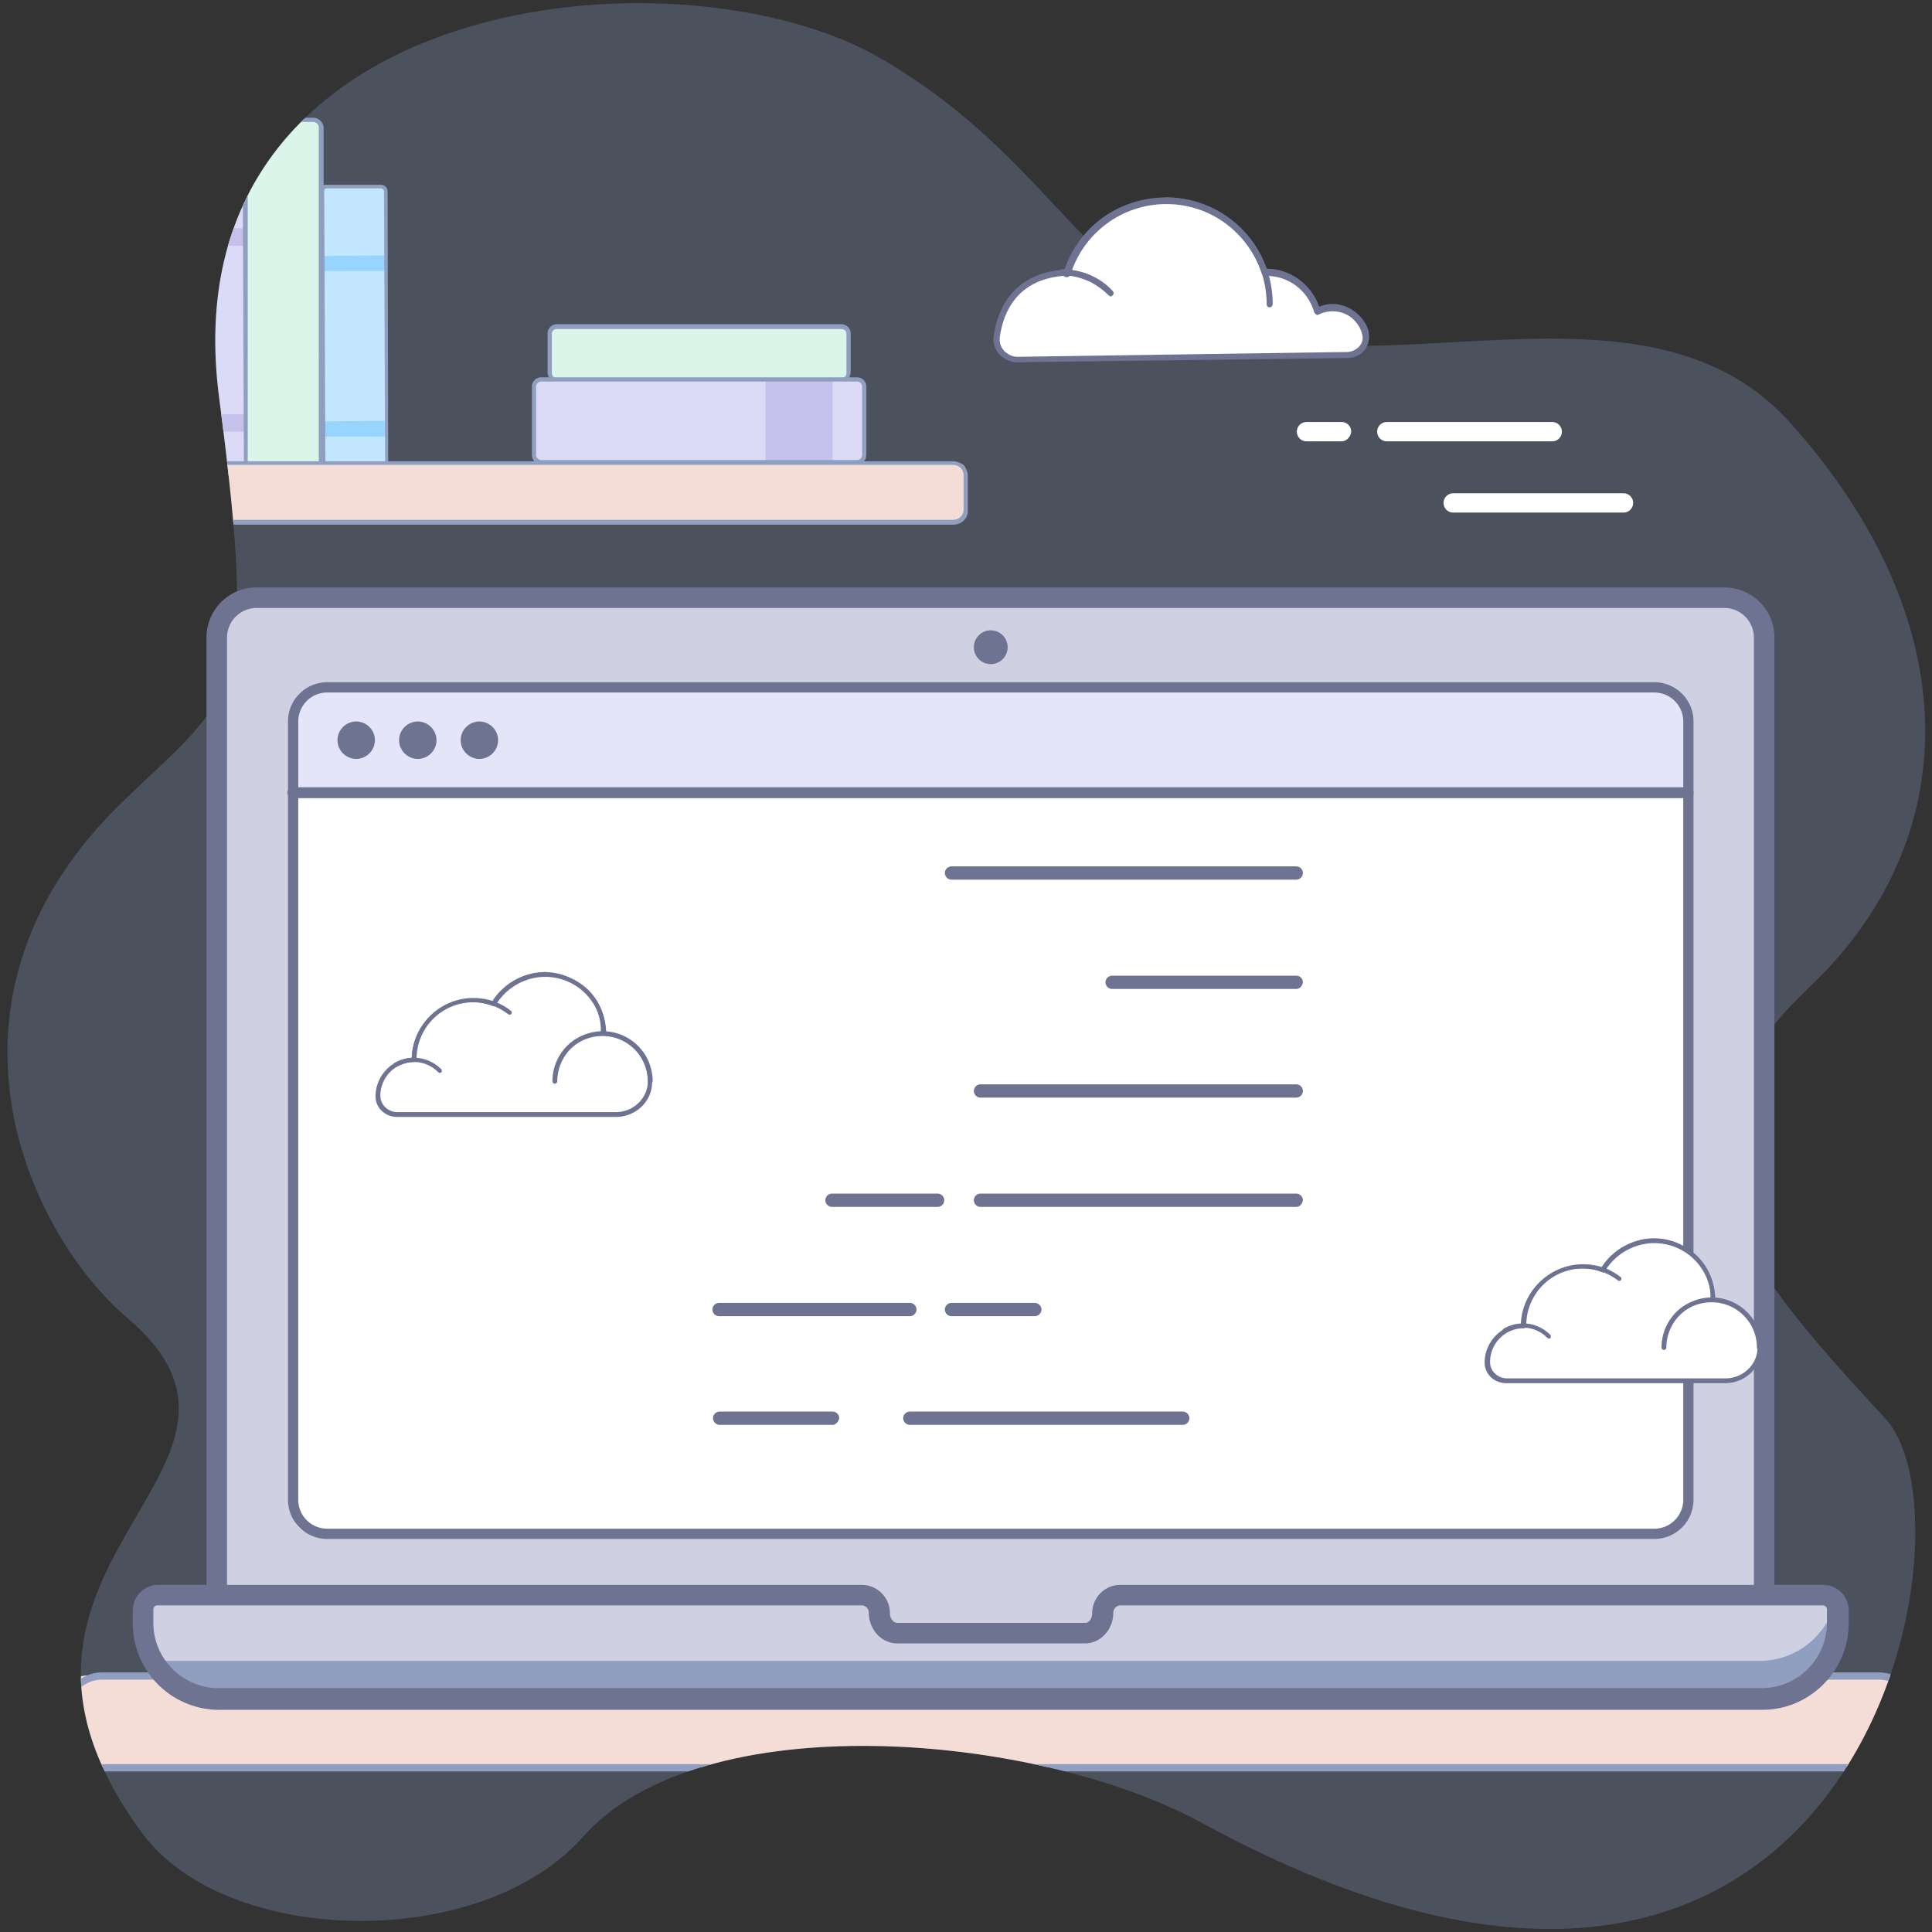 <svg xmlns="http://www.w3.org/2000/svg" xmlns:xlink="http://www.w3.org/1999/xlink" viewBox="0 0 320 320" xmlns:v="https://vecta.io/nano"><rect x="0" y="0" width="320" height="320" fill="#333333" stroke="none"/><path d="M216.5 57c26.9 2.1 60.4-8.8 80 13 30 33.5 28.5 69.4 3.4 93.3-27.5 26.2-13.3 43.9 12.4 71.7 16.3 17.7-4.4 126.2-113.1 67-27.8-15.2-83.2-19.7-102.6 2.2-17 19.2-59.1 18.2-73-.5-33-44.8 27.2-60.1-2.5-85.4-16.5-14-34.6-52.9-.7-85.6 18.4-17.8 22.5-16.3 15.9-66.8C27.4-1.8 112.9-9.7 146.1 9.8c32.9 19.3 34 44.4 70.4 47.2z" opacity=".25" fill="#94b3de"/><path d="M226.2 55s0-.1 0 0c-.5-1.9-1.9-3.3-3.7-3.9-1.6-.5-3.1-.3-4.3.4-1-3.7-4.4-6.5-8.4-6.5h-.3c-2.3-6.9-8.7-11.8-16.3-11.8-7.7 0-14.2 5.1-16.4 12.1-.3 0-.5-.1-.8-.1-8 .8-10.2 6.5-10.8 10.5-.3 2 1.4 3.8 3.4 3.8l54.6-.8c1.9-.1 3.4-1.8 3-3.7z" fill="#fff"/><g fill="#6e7392"><path d="M168.5 60c-1.1 0-2.2-.5-3-1.3-.7-.8-1.1-2-.9-3.1.5-3.7 2.7-10.1 11.2-10.9h.5c2.4-7.2 9.1-12 16.8-12 7.5 0 14.2 4.7 16.7 11.8 3.9 0 7.4 2.6 8.7 6.3 1.4-.6 2.8-.6 4.2-.1 1.9.7 3.5 2.3 4 4.2v.1c.2 1 0 2-.6 2.9-.7.9-1.8 1.4-2.9 1.4l-54.7.7zm7.5-14.3c-7.5.7-9.8 5.9-10.4 10.1-.1.8.1 1.6.7 2.3.6.6 1.4 1 2.2 1l54.6-.8c.8 0 1.6-.4 2.1-1s.6-1.3.4-2l.5-.1-.5.1c-.4-1.6-1.7-3-3.3-3.5-1.3-.4-2.7-.3-3.9.3-.1.1-.3.1-.4 0l-.3-.3c-1-3.6-4.2-6.1-7.9-6.1h-.3c-.2 0-.4-.1-.5-.4-2.3-6.9-8.6-11.5-15.8-11.5-7.3 0-13.7 4.7-15.9 11.7-.1.2-.3.4-.5.4h-.3c-.3-.2-.4-.2-.5-.2z"/><path d="M184 49.1a.76.76 0 0 1-.4-.2c-.9-.9-1.9-1.6-3-2.2-1.5-.7-3.1-1.1-4.7-1.1a.47.47 0 0 1-.5-.5.47.47 0 0 1 .5-.5c1.8 0 3.6.4 5.2 1.2 1.2.6 2.3 1.4 3.2 2.4.2.2.2.5 0 .7-.1.1-.2.2-.3.2zm34 2.2a.55.55 0 0 1-.5-.3c-1.2-3.3-4.3-5.4-7.8-5.4a.47.47 0 0 1-.5-.5.47.47 0 0 1 .5-.5 9.31 9.31 0 0 1 8.7 6.1c.1.3 0 .6-.3.7 0-.2-.1-.1-.1-.1z"/><path d="M210.3 50.9a.47.47 0 0 1-.5-.5c0-9.2-7.5-16.7-16.7-16.7a.47.47 0 0 1-.5-.5.47.47 0 0 1 .5-.5 17.67 17.67 0 0 1 17.7 17.7c0 .2-.2.5-.5.5z"/></g><defs><path id="A" d="M216.5 57c26.9 2.1 60.4-8.8 80 13 30 33.5 28.5 69.4 3.4 93.3-27.5 26.2-13.3 43.9 12.4 71.7 16.3 17.7-4.4 126.2-113.1 67-27.8-15.2-83.2-19.7-102.6 2.2-17 19.2-59.1 18.2-73-.5-33-44.8 27.2-60.1-2.5-85.4-16.5-14-34.6-52.9-.7-85.6 18.4-17.8 22.5-16.3 15.9-66.8C27.4-1.8 112.9-9.7 146.1 9.8c32.9 19.3 34 44.4 70.4 47.2z"/><path id="B" d="M62.1 122.6a3.12 3.12 0 0 1-3.1 3.1 3.12 3.12 0 0 1-3.1-3.1 3.12 3.12 0 0 1 3.1-3.1 3.12 3.12 0 0 1 3.1 3.1z"/><path id="C" d="M102 184.7c3.1 0 5.7-2.4 5.7-5.5v-.1c0-4.3-3.4-7.8-7.7-7.9h0c.2-3.6-1.7-7-5-8.6-5.5-2.7-10.9-.5-13.3 3.7-1-.4-2.1-.6-3.3-.6a9.82 9.82 0 0 0-9.8 9.8 6.02 6.02 0 0 0-6 6c0 1.7 1.5 3.1 3.2 3.1l36.2.1z"/><path id="D" d="M107.7 179.5c-.2 0-.4-.2-.4-.4 0-4.2-3.4-7.5-7.5-7.5-1.8 0-3.5.6-4.8 1.7-1.7 1.4-2.7 3.6-2.7 5.8 0 .2-.2.4-.4.4s-.4-.2-.4-.4c0-2.5 1.1-4.8 3-6.4 1.5-1.2 3.4-1.9 5.3-1.9a8.28 8.28 0 0 1 8.3 8.3c0 .2-.2.4-.4.4z"/></defs><clipPath id="E"><use xlink:href="#A"/></clipPath><g clip-path="url(#E)"><path d="M51.9 84.4h-9.8c-.7 0-1.4-.6-1.4-1.4V21.1c0-.7.6-1.4 1.4-1.4h9.8c.7 0 1.4.6 1.4 1.4V83c-.1.8-.7 1.4-1.4 1.4z" fill="#dbf5ea"/><path d="M51.9 84.8h-9.8c-.9 0-1.7-.8-1.7-1.7V21.2c0-.5.2-.9.5-1.2s.8-.5 1.2-.5h9.8c.9 0 1.7.8 1.7 1.7v61.9c0 .5-.2.9-.5 1.2s-.7.5-1.2.5zM42 20.2c-.3 0-.5.1-.7.3s-.3.4-.3.7v61.9a.94.94 0 0 0 1 1h9.8c.3 0 .5-.1.7-.3s.3-.4.3-.7V21.2a.94.94 0 0 0-1-1H42z" fill="#909ec0"/><path d="M140.5 62.2v-7.3a.68.68 0 0 0-.7-.7h-48a.68.68 0 0 0-.7.7v7.3a.68.68 0 0 0 .7.7h48a.68.68 0 0 0 .7-.7z" fill="#dbf5ea"/><path d="M139.4 63.2H92.2a1.54 1.54 0 0 1-1.5-1.5v-6.5a1.54 1.54 0 0 1 1.5-1.5h47.2a1.54 1.54 0 0 1 1.5 1.5v6.5c-.1.9-.7 1.5-1.5 1.5zm-47.2-8.7c-.4 0-.8.3-.8.8v6.5c0 .4.3.8.8.8h47.2c.4 0 .8-.3.8-.8v-6.5c0-.4-.3-.8-.8-.8H92.2z" fill="#909ec0"/><path d="M143.1 75.8V63.5a.68.68 0 0 0-.7-.7H89.2a.68.68 0 0 0-.7.7v12.2a.68.68 0 0 0 .7.7h53.2c.4.1.7-.2.7-.6z" fill="#dbdaf7"/><path d="M137.9 76.2v-13c0-.2-.2-.4-.4-.4h-10.3c-.2 0-.4.2-.4.4v13c0 .2.2.4.4.4h10.3c.2-.1.4-.2.4-.4z" fill="#c6c1ec"/><path d="M39.8 78.8H29.6c-.5 0-.9-.4-.9-.9l-.2-52.2c0-.5.4-.9.9-.9h10.2c.5 0 .9.4.9.9l.2 52.3c0 .4-.4.8-.9.8z" fill="#dbdaf7"/><g fill="#c6c1ec"><path d="M28.7 40.7h11.9v-2.9H28.7zm12 30.8v-2.9H28.8v2.9z"/></g><path d="M29.7 79.2c-.7 0-1.2-.5-1.2-1.2l-.2-52.2c0-.3.1-.6.4-.9s.5-.4.9-.4h10.2c.7 0 1.2.5 1.2 1.2V78c0 .3-.1.6-.4.9-.2.2-.5.4-.9.4l-10-.1zm10-54H29.5c-.1 0-.3.1-.4.1-.1.2-.1.3-.1.5l.1 52.2a.76.76 0 0 0 .2.4c.1.1.2.1.4.1h10.2c.1 0 .3-.1.4-.1.1-.1.1-.2.1-.4l-.2-52.2c0-.3-.3-.6-.5-.6z" fill="#909ec0"/><path d="M63.2 78.8h-9c-.4 0-.8-.3-.8-.8l-.2-46.4c0-.4.3-.8.8-.8h9c.4 0 .8.3.8.8l.2 46.5c0 .4-.4.7-.8.7z" fill="#c2e7fe"/><g fill="#97d4fe"><path d="M53.3 44.9h10.6v-2.6l-10.6.1zM64 72.3v-2.6l-10.6.1v2.5z"/></g><g fill="#909ec0"><path d="M54.2 79.2c-.3 0-.6-.1-.8-.3s-.3-.5-.3-.8l-.2-46.4a1.11 1.11 0 0 1 1.1-1.1h9.1a1.11 1.11 0 0 1 1.1 1.1l.1 46.3c0 .3-.1.6-.3.8s-.5.3-.8.3l-9 .1zm8.9-48h-9c-.2 0-.4.2-.4.4l.2 46.4c0 .1 0 .2.1.3s.2.1.3.1h0 9.1c.1 0 .2 0 .3-.1s.1-.2.1-.3l-.2-46.4c-.1-.2-.3-.4-.5-.4zM142 76.9H89.6a1.54 1.54 0 0 1-1.5-1.5V64a1.54 1.54 0 0 1 1.5-1.5H142a1.54 1.54 0 0 1 1.5 1.5v11.4a1.54 1.54 0 0 1-1.5 1.5zM89.6 63.2c-.4 0-.8.4-.8.8v11.4c0 .4.4.8.8.8H142c.4 0 .8-.4.8-.8V64c0-.4-.4-.8-.8-.8H89.6z"/></g><path d="M158.7 86.5H10.6c-.7 0-1.3-.6-1.3-1.3V78c0-.7.6-1.3 1.3-1.3h148.1c.7 0 1.3.6 1.3 1.3v7.2c0 .7-.6 1.3-1.3 1.3z" fill="#f4ddd7"/><path d="M157.9 86.9H11.3c-1.3 0-2.4-1.1-2.4-2.4v-5.7c0-1.3 1.1-2.4 2.4-2.4h146.6c1.3 0 2.4 1.1 2.4 2.4v5.7c.1 1.3-1 2.4-2.4 2.4zM11.3 77c-1 0-1.7.8-1.7 1.7v5.7c0 1 .8 1.7 1.7 1.7h146.6c1 0 1.7-.8 1.7-1.7v-5.7c0-1-.8-1.7-1.7-1.7H11.3z" fill="#909ec0"/><path d="M313.6 292.7H14.5c-2 0-3.6-1.6-3.6-3.6v-8c0-2 1.6-3.6 3.6-3.6h299.1c2 0 3.6 1.6 3.6 3.6v8c0 2.1-1.6 3.6-3.6 3.6z" fill="#f4ddd7"/><path d="M311.2 293.4H16.9c-3.6 0-6.6-3-6.6-6.6v-3.2c0-3.6 3-6.6 6.6-6.6h294.3c3.6 0 6.6 3 6.6 6.6v3.2c0 3.6-2.9 6.6-6.6 6.6zM16.9 278.2c-3 0-5.4 2.4-5.4 5.4v3.2c0 3 2.4 5.4 5.4 5.4h294.3c3 0 5.4-2.4 5.4-5.4v-3.2c0-3-2.4-5.4-5.4-5.4H16.9z" fill="#909ec0"/></g><path d="M288 272.8H40.2a4.23 4.23 0 0 1-4.2-4.2V103.2a4.23 4.23 0 0 1 4.2-4.2H288a4.23 4.23 0 0 1 4.2 4.2v165.4a4.23 4.23 0 0 1-4.2 4.2z" fill="#cfd1e3"/><path d="M276 254.1H52.1c-2 0-3.6-1.6-3.6-3.6v-133c0-2 1.6-3.6 3.6-3.6H276c2 0 3.6 1.6 3.6 3.6v133c0 1.9-1.6 3.6-3.6 3.6z" fill="#fff"/><path d="M48.5 131.4h231.1v-11.9c0-3.1-2.5-5.7-5.7-5.7H54.2c-3.1 0-5.7 2.5-5.7 5.7v11.9z" fill="#e5e5f9"/><g fill="#6e7392"><use xlink:href="#B"/><path d="M72.3,122.6c0,1.7-1.4,3.1-3.1,3.1s-3.1-1.4-3.1-3.1c0-1.7,1.4-3.1,3.1-3.1S72.3,120.9,72.3,122.6z"/><use xlink:href="#B" x="20.4"/><path d="M285.6 274.5H42.5a8.28 8.28 0 0 1-8.3-8.3V105.6a8.28 8.28 0 0 1 8.3-8.3h243.1a8.28 8.28 0 0 1 8.3 8.3v160.6a8.28 8.28 0 0 1-8.3 8.3zM42.5 100.7a4.91 4.91 0 0 0-4.9 4.9v160.6a4.91 4.91 0 0 0 4.9 4.9h243.1a4.91 4.91 0 0 0 4.9-4.9V105.6a4.91 4.91 0 0 0-4.9-4.9H42.5z"/><circle cx="164.1" cy="107.2" r="2.8"/><path d="M274 254.9H54.2a6.49 6.49 0 0 1-6.5-6.5V119.5a6.49 6.49 0 0 1 6.5-6.5H274a6.49 6.49 0 0 1 6.5 6.5v128.9a6.49 6.49 0 0 1-6.5 6.5zM54.2 114.7c-2.7 0-4.8 2.2-4.8 4.8v128.9c0 2.7 2.2 4.8 4.8 4.8H274c2.7 0 4.8-2.2 4.8-4.8V119.5c0-2.7-2.2-4.8-4.8-4.8H54.2z"/><path d="M279.6 132.2H48.5c-.5 0-.9-.4-.9-.9s.4-.9.9-.9h231.1c.5 0 .9.4.9.9 0 .6-.4.9-.9.9z"/></g><path d="M302 264.2H185.6a3.01 3.01 0 0 0-3 3h0c0 1.8-1.3 3.3-3 3.3h-31.1c-1.6 0-3-1.5-3-3.3h0a3.01 3.01 0 0 0-3-3H26.1c-1.3 0-2.4 1.1-2.4 2.4v2.2c0 6.9 5.6 12.6 12.6 12.6h255.6c6.9 0 12.6-5.6 12.6-12.6v-2.2c-.1-1.4-1.1-2.4-2.5-2.4z" fill="#cfd1e3"/><path d="M291.4 275.1H26.2h-.9c2.2 3.8 6.2 6.3 10.9 6.3h255.6c6.9 0 12.6-5.6 12.6-12.6v-2.2c0-.5-.1-1-.4-1.3-1.4 5.6-6.5 9.8-12.6 9.8z" fill="#909ec0"/><path d="M291.9 283.2H36.3A14.3 14.3 0 0 1 22 268.9v-2.2a4.23 4.23 0 0 1 4.2-4.2h116.5c2.6 0 4.7 2.1 4.7 4.7 0 .9.6 1.6 1.2 1.6h31.1c.7 0 1.2-.7 1.2-1.6 0-2.6 2.1-4.7 4.7-4.7H302a4.23 4.23 0 0 1 4.2 4.2v2.2c0 7.8-6.4 14.3-14.3 14.3zM26.1 265.9a.68.68 0 0 0-.7.7v2.2c0 6 4.9 10.8 10.8 10.8h255.6c6 0 10.8-4.9 10.8-10.8v-2.2a.68.68 0 0 0-.7-.7H185.6c-.7 0-1.2.6-1.2 1.2 0 2.8-2.1 5.1-4.7 5.1h-31.1c-2.6 0-4.7-2.3-4.7-5.1 0-.7-.6-1.2-1.2-1.2H26.1zm188.6-84.1h-52.3a1.11 1.11 0 0 1-1.1-1.1 1.11 1.11 0 0 1 1.1-1.1h52.3a1.11 1.11 0 0 1 1.1 1.1 1.11 1.11 0 0 1-1.1 1.1zM171.4 218h-13.8a1.11 1.11 0 0 1-1.1-1.1 1.11 1.11 0 0 1 1.1-1.1h13.8a1.11 1.11 0 0 1 1.1 1.1 1.11 1.11 0 0 1-1.1 1.1zm-20.7 0h0-31.6a1.11 1.11 0 0 1-1.1-1.1 1.11 1.11 0 0 1 1.1-1.1h31.6a1.11 1.11 0 0 1 1.1 1.1 1.11 1.11 0 0 1-1.1 1.1zm64-72.3h-57.1a1.11 1.11 0 0 1-1.1-1.1 1.11 1.11 0 0 1 1.1-1.1h57.1a1.11 1.11 0 0 1 1.1 1.1 1.11 1.11 0 0 1-1.1 1.1zM195.9 236h-45.2a1.11 1.11 0 0 1-1.1-1.1 1.11 1.11 0 0 1 1.1-1.1h45.2a1.11 1.11 0 0 1 1.1 1.1 1.11 1.11 0 0 1-1.1 1.1zm-58 0h-18.7a1.11 1.11 0 0 1-1.1-1.1 1.11 1.11 0 0 1 1.1-1.1h18.7a1.11 1.11 0 0 1 1.1 1.1c-.1.6-.6 1.1-1.1 1.1zm76.8-72.2h-30.5a1.11 1.11 0 0 1-1.1-1.1 1.11 1.11 0 0 1 1.1-1.1h30.5a1.11 1.11 0 0 1 1.1 1.1c-.1.6-.5 1.1-1.1 1.1zm-59.4 36.1h-17.5a1.11 1.11 0 0 1-1.1-1.1 1.11 1.11 0 0 1 1.1-1.1h17.5a1.11 1.11 0 0 1 1.1 1.1 1.11 1.11 0 0 1-1.1 1.1zm59.4 0h-52.3a1.11 1.11 0 0 1-1.1-1.1 1.11 1.11 0 0 1 1.1-1.1h52.3a1.11 1.11 0 0 1 1.1 1.1c-.1.6-.5 1.1-1.1 1.1z" fill="#6e7392"/><use xlink:href="#C" fill="#fff"/><g fill="#6e7392"><path d="M72.9 177.7c-.1 0-.2 0-.3-.1-1.1-1.1-2.5-1.7-4-1.7-1 0-2 .3-2.9.8-.2.1-.4 0-.5-.1-.1-.2 0-.4.1-.5 1-.6 2.1-.9 3.3-.9 1.7 0 3.3.7 4.5 1.9.1.1.1.4 0 .5 0 0-.1.1-.2.1z"/><path d="M102 185H65.8c-2 0-3.6-1.5-3.6-3.4 0-3.4 2.7-6.2 6-6.4.2-5.4 4.7-9.8 10.2-9.8 1.1 0 2.1.2 3.1.5 2.5-4 7.9-6.4 13.6-3.6 3.2 1.6 5.2 4.9 5.2 8.6 4.3.3 7.7 3.9 7.7 8.2.1 3.3-2.7 5.9-6 5.9zm-33.4-9.1a5.59 5.59 0 0 0-5.6 5.6c0 1.5 1.3 2.7 2.8 2.7H102c2.9 0 5.3-2.3 5.3-5.1 0-4.1-3.3-7.5-7.4-7.6h-.4v-.4c.2-3.5-1.7-6.8-4.7-8.3-5.5-2.7-10.6-.2-12.8 3.6l-.2.3-.3-.1c-1-.4-2.1-.6-3.2-.6a9.39 9.39 0 0 0-9.4 9.4v.4h-.3z"/><use xlink:href="#D"/><path d="M68.6 175.9c-.2 0-.4-.2-.4-.4 0-5.6 4.6-10.2 10.2-10.2 2.3 0 4.4.7 6.2 2.1.2.1.2.4.1.5-.1.2-.4.2-.5.1-1.7-1.3-3.7-2-5.8-2a9.39 9.39 0 0 0-9.4 9.4c0 .3-.1.5-.4.5z"/><path d="M100.4 171.2h-.7a9.39 9.39 0 0 0-9.4-9.4c-3.3 0-6.5 1.8-8.2 4.7l-.6-.4c1.8-3.1 5.2-5.1 8.8-5.1 5.5.1 10.1 4.6 10.1 10.2z"/></g><use xlink:href="#C" x="183.7" y="44" fill="#fff"/><g fill="#6e7392"><path d="M256.6 221.7c-.1 0-.2 0-.3-.1-1.1-1.1-2.5-1.7-4-1.7-1 0-2 .3-2.9.8-.2.1-.4 0-.5-.1-.1-.2 0-.4.1-.5 1-.6 2.1-.9 3.3-.9 1.7 0 3.3.7 4.5 1.9.1.1.1.4 0 .5 0 .1-.1.1-.2.1z"/><path d="M285.7 229.1h-36.2c-2 0-3.6-1.5-3.6-3.4 0-3.4 2.7-6.2 6-6.4.2-5.4 4.7-9.8 10.2-9.8 1.1 0 2.1.2 3.1.5 2.5-4 7.9-6.4 13.6-3.6 3.2 1.6 5.2 4.9 5.2 8.6 4.3.3 7.7 3.9 7.7 8.2.1 3.3-2.6 5.9-6 5.9zm-33.3-9.1a5.59 5.59 0 0 0-5.6 5.6c0 1.5 1.3 2.7 2.8 2.7h36.2c2.9 0 5.3-2.3 5.3-5.1 0-4.1-3.3-7.5-7.4-7.6h-.4v-.4c.2-3.5-1.7-6.8-4.7-8.3-5.5-2.7-10.6-.2-12.8 3.6l-.2.3-.3-.1c-1-.4-2.1-.6-3.2-.6a9.39 9.39 0 0 0-9.4 9.4v.4h-.3z"/><use xlink:href="#D" x="183.7" y="44.1"/><path d="M252.4 220c-.2 0-.4-.2-.4-.4 0-5.6 4.6-10.2 10.2-10.2 2.3 0 4.4.7 6.2 2.1.2.1.2.4.1.5-.1.2-.4.2-.5.1-1.7-1.3-3.7-2-5.8-2a9.39 9.39 0 0 0-9.4 9.4c-.1.3-.2.5-.4.5z"/><path d="M284.1 215.3h-.7a9.39 9.39 0 0 0-9.4-9.4c-3.3 0-6.5 1.8-8.2 4.7l-.6-.4c1.8-3.1 5.2-5.1 8.8-5.1 5.5 0 10.1 4.6 10.1 10.2z"/></g><path d="M222.2 73.1h-5.8a1.6 1.6 0 1 1 0-3.2h5.8a1.58 1.58 0 0 1 1.6 1.6c-.1.9-.8 1.6-1.6 1.6zm34.9 0h-27.4a1.6 1.6 0 1 1 0-3.2h27.4a1.6 1.6 0 1 1 0 3.2zm11.8 11.8h-28.2a1.6 1.6 0 1 1 0-3.2h28.2a1.6 1.6 0 1 1 0 3.2z" fill="#fff"/></svg>